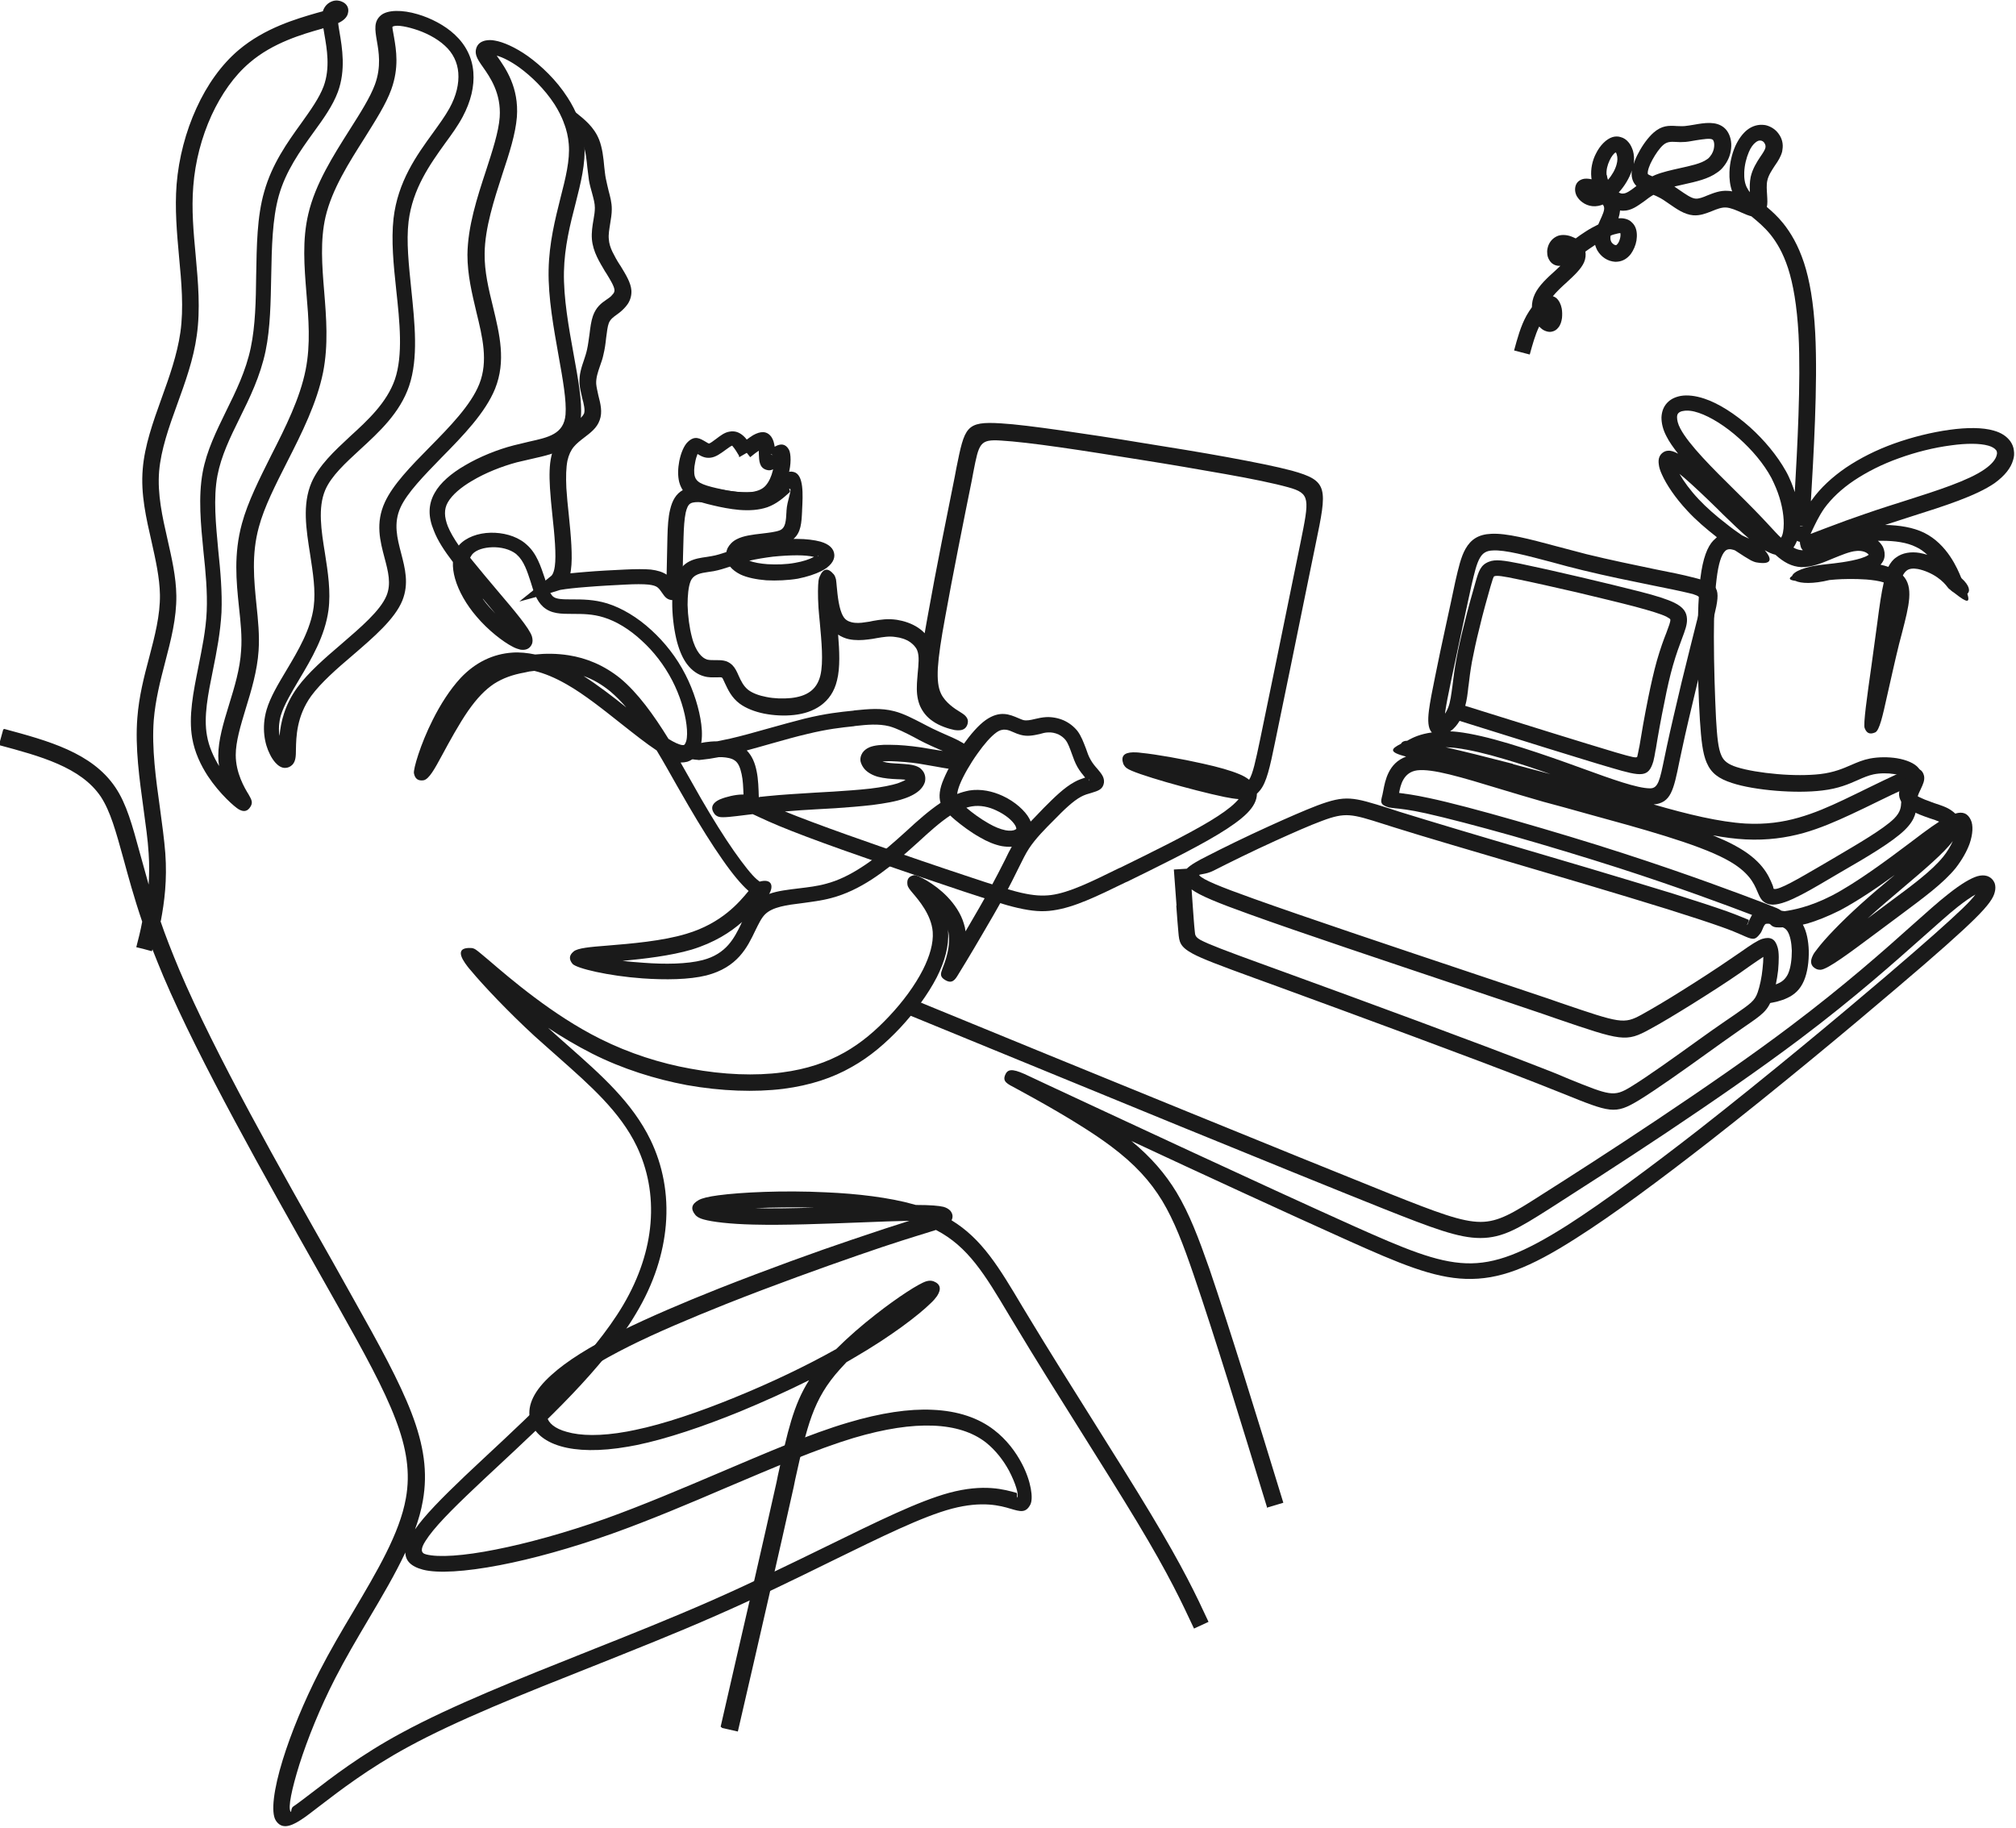 <?xml version="1.0" encoding="UTF-8"?>
<!DOCTYPE svg PUBLIC '-//W3C//DTD SVG 1.0//EN'
          'http://www.w3.org/TR/2001/REC-SVG-20010904/DTD/svg10.dtd'>
<svg clip-rule="evenodd" fill-rule="evenodd" height="68.0" image-rendering="optimizeQuality" preserveAspectRatio="xMidYMid meet" shape-rendering="geometricPrecision" text-rendering="geometricPrecision" version="1.0" viewBox="-0.0 0.0 75.0 68.0" width="75.0" xmlns="http://www.w3.org/2000/svg" xmlns:xlink="http://www.w3.org/1999/xlink" zoomAndPan="magnify"
><g fill="#1a1a1a" fill-rule="nonzero" id="change1_1"
  ><path d="M0.16 27.12c1.63,0.44 3.26,0.88 4.13,2.17 0.42,0.62 0.63,1.41 0.92,2.47 0.1,0.35 0.2,0.73 0.32,1.15 0.02,-0.36 0.03,-0.74 -0,-1.16 -0.03,-0.51 -0.11,-1.06 -0.19,-1.65 -0.15,-1.1 -0.32,-2.29 -0.23,-3.4 0.06,-0.79 0.25,-1.53 0.44,-2.24 0.21,-0.8 0.41,-1.57 0.4,-2.33 -0.01,-0.63 -0.16,-1.3 -0.31,-1.97 -0.2,-0.88 -0.41,-1.77 -0.33,-2.71 0.07,-0.87 0.38,-1.74 0.7,-2.63 0.29,-0.8 0.58,-1.62 0.7,-2.45 0.13,-0.91 0.04,-1.87 -0.05,-2.83 -0.08,-0.88 -0.16,-1.78 -0.09,-2.68 0.08,-0.98 0.34,-1.97 0.74,-2.84 0.39,-0.86 0.93,-1.62 1.57,-2.16 0.97,-0.82 2.15,-1.16 2.91,-1.38l0.22 -0.06c0.07,-0.22 0.22,-0.33 0.37,-0.38 0.13,-0.04 0.26,-0.02 0.36,0.03 0.17,0.08 0.26,0.24 0.2,0.44 -0.03,0.12 -0.14,0.25 -0.36,0.35 0.01,0.09 0.03,0.21 0.05,0.33 0.1,0.59 0.24,1.41 -0.06,2.23 -0.19,0.51 -0.53,0.99 -0.91,1.51 -0.49,0.68 -1.03,1.43 -1.29,2.36 -0.24,0.86 -0.26,1.92 -0.28,2.97 -0.02,0.97 -0.03,1.93 -0.21,2.8 -0.2,0.95 -0.59,1.74 -0.97,2.51 -0.35,0.71 -0.68,1.39 -0.82,2.12 -0.16,0.85 -0.06,1.81 0.03,2.79 0.08,0.76 0.15,1.54 0.12,2.3 -0.04,0.75 -0.18,1.47 -0.32,2.16 -0.18,0.89 -0.35,1.72 -0.22,2.43 0.07,0.41 0.25,0.8 0.45,1.13 -0.02,-0.12 -0.03,-0.25 -0.03,-0.38 0,-0.58 0.19,-1.22 0.4,-1.9 0.2,-0.65 0.41,-1.33 0.45,-2.02 0.04,-0.52 -0.02,-1.06 -0.08,-1.62 -0.1,-0.96 -0.2,-1.96 0.11,-3.1 0.22,-0.81 0.65,-1.66 1.09,-2.54 0.53,-1.04 1.07,-2.12 1.28,-3.18 0.19,-0.95 0.11,-1.91 0.03,-2.85 -0.08,-1 -0.16,-1.98 0.07,-2.95 0.26,-1.12 0.93,-2.17 1.53,-3.12 0.4,-0.63 0.77,-1.21 0.95,-1.7 0.24,-0.66 0.14,-1.22 0.07,-1.62 -0.07,-0.42 -0.12,-0.72 0.15,-0.95 0.25,-0.21 0.8,-0.21 1.37,-0.04 0.48,0.14 1.01,0.41 1.38,0.76 0.41,0.38 0.65,0.86 0.69,1.4 0.04,0.52 -0.09,1.08 -0.4,1.66 -0.17,0.32 -0.4,0.64 -0.65,0.98 -0.56,0.78 -1.21,1.69 -1.36,2.91 -0.09,0.74 0.01,1.63 0.1,2.52 0.13,1.27 0.27,2.56 -0.08,3.6 -0.34,1 -1.11,1.71 -1.83,2.37 -0.54,0.5 -1.06,0.97 -1.29,1.5 -0.28,0.66 -0.15,1.5 -0.01,2.36 0.11,0.7 0.22,1.42 0.13,2.11 -0.13,0.96 -0.63,1.81 -1.09,2.58 -0.29,0.49 -0.56,0.94 -0.68,1.33 -0.08,0.28 -0.09,0.55 -0.05,0.77 0.04,-0.5 0.19,-1.15 0.66,-1.8 0.4,-0.55 1.02,-1.09 1.63,-1.61 0.73,-0.63 1.46,-1.25 1.69,-1.81 0.18,-0.44 0.06,-0.9 -0.07,-1.39 -0.17,-0.64 -0.35,-1.31 0.01,-2.09 0.3,-0.65 0.96,-1.33 1.65,-2.03 0.76,-0.77 1.55,-1.58 1.86,-2.36 0.34,-0.85 0.12,-1.75 -0.11,-2.69 -0.16,-0.68 -0.33,-1.37 -0.33,-2.12 0.01,-1.05 0.36,-2.13 0.69,-3.13 0.24,-0.74 0.47,-1.44 0.51,-1.99 0.06,-0.89 -0.36,-1.49 -0.62,-1.86 -0.12,-0.17 -0.21,-0.3 -0.25,-0.43 -0.03,-0.1 -0.03,-0.19 -0,-0.28 0.05,-0.15 0.16,-0.24 0.33,-0.28 0.1,-0.02 0.22,-0.03 0.36,-0 0.3,0.05 0.75,0.24 1.23,0.58 0.5,0.36 1.06,0.89 1.47,1.53 0.34,0.52 0.58,1.12 0.63,1.76 0.05,0.7 -0.13,1.41 -0.33,2.2 -0.2,0.77 -0.41,1.61 -0.43,2.53 -0.02,0.97 0.18,2.08 0.36,3.07 0.17,0.93 0.32,1.76 0.27,2.34 -0.1,1.17 -0.85,1.33 -1.82,1.55 -0.17,0.04 -0.35,0.08 -0.56,0.13 -0.56,0.15 -1.17,0.39 -1.67,0.69 -0.41,0.24 -0.74,0.52 -0.9,0.8 -0.15,0.26 -0.13,0.55 0,0.89 0.09,0.22 0.23,0.46 0.41,0.72l0.01 -0.02c0.26,-0.29 0.71,-0.45 1.17,-0.46 0.45,-0.01 0.93,0.11 1.27,0.38l0.07 0.06c0.38,0.33 0.53,0.82 0.68,1.26 0.09,0.29 0.18,0.56 0.3,0.67 0.12,0.11 0.39,0.11 0.71,0.11 0.38,-0 0.82,-0 1.31,0.15 0.54,0.17 1.12,0.51 1.65,1 0.48,0.44 0.93,1 1.26,1.65 0.31,0.6 0.52,1.29 0.59,1.85 0.04,0.31 0.03,0.6 -0.03,0.82 -0.08,0.29 -0.24,0.49 -0.49,0.57 -0.08,0.02 -0.16,0.03 -0.25,0.03l0.76 1.34c0.44,0.76 0.86,1.43 1.23,1.96 0.36,0.51 0.65,0.88 0.85,1.05l0.1 0.08 0 -0c0.44,-0.12 0.53,0.15 0.36,0.45l-0.01 0.01c0.33,-0.12 0.72,-0.16 1.12,-0.21 0.33,-0.04 0.68,-0.08 1,-0.17 0.46,-0.12 0.9,-0.34 1.33,-0.62 0.44,-0.28 0.86,-0.63 1.28,-1l0.38 -0.34c0.42,-0.39 0.84,-0.76 1.27,-1.05 -0.07,-0.24 -0.04,-0.52 0.12,-0.89 0.15,-0.36 0.42,-0.84 0.72,-1.27 0.27,-0.38 0.57,-0.73 0.84,-0.92 0.53,-0.37 0.89,-0.21 1.22,-0.07 0.07,0.03 0.14,0.06 0.18,0.07 0.12,0.03 0.27,-0 0.43,-0.04 0.13,-0.03 0.26,-0.06 0.42,-0.07 0.21,-0.01 0.44,0.03 0.65,0.12 0.2,0.09 0.37,0.22 0.51,0.39 0.15,0.2 0.23,0.43 0.32,0.66 0.05,0.15 0.1,0.29 0.17,0.41 0.07,0.13 0.17,0.25 0.26,0.35 0.15,0.18 0.26,0.31 0.24,0.51 -0.04,0.25 -0.21,0.3 -0.47,0.38 -0.11,0.03 -0.25,0.07 -0.38,0.14 -0.3,0.16 -0.65,0.5 -0.99,0.85l-0 0c-0.35,0.35 -0.7,0.7 -0.95,1.08 -0.13,0.2 -0.23,0.41 -0.37,0.69 -0.15,0.3 -0.33,0.68 -0.61,1.18 -0.2,0.37 -0.48,0.85 -0.75,1.31 -0.43,0.74 -0.84,1.41 -0.94,1.57 -0.13,0.21 -0.25,0.26 -0.45,0.14 -0.2,-0.12 -0.17,-0.23 -0.1,-0.42 0.07,-0.18 0.36,-0.87 0.2,-1.46l0.01 0.07c0.04,0.53 -0.12,1.12 -0.42,1.71 -0.33,0.64 -0.82,1.3 -1.37,1.89 -0.52,0.55 -1.1,1.06 -1.8,1.45 -0.7,0.4 -1.53,0.68 -2.54,0.81 -1.05,0.13 -2.3,0.09 -3.59,-0.14 -1.17,-0.22 -2.39,-0.6 -3.52,-1.17 -0.57,-0.29 -1.13,-0.62 -1.64,-0.96 0.25,0.23 0.5,0.45 0.76,0.68 1.21,1.07 2.37,2.09 3.05,3.49 0.45,0.93 0.67,2.01 0.57,3.17 -0.09,1.04 -0.43,2.16 -1.11,3.29 -1.19,2.02 -3.42,4.08 -5.18,5.72 -0.29,0.27 -0.58,0.54 -0.81,0.76 -0.89,0.84 -1.54,1.5 -1.84,1.98 -0.18,0.28 -0.19,0.45 0.02,0.5 0.46,0.12 1.39,0.06 2.59,-0.18 1.17,-0.23 2.59,-0.62 4.09,-1.15 1.39,-0.5 2.85,-1.12 4.26,-1.72 1.72,-0.73 3.36,-1.44 4.75,-1.85 1.24,-0.37 2.28,-0.52 3.14,-0.48 0.97,0.04 1.73,0.31 2.3,0.75 0.47,0.36 0.81,0.82 1.04,1.26 0.34,0.65 0.43,1.29 0.31,1.52 -0.17,0.32 -0.37,0.26 -0.74,0.15 -0.37,-0.11 -1.04,-0.3 -2.18,0 -1.09,0.29 -2.61,1.04 -4.45,1.94 -1.3,0.64 -2.77,1.36 -4.35,2.05 -1.45,0.64 -3.02,1.26 -4.57,1.88 -2.55,1.01 -5.04,2 -6.87,3 -1.47,0.8 -2.53,1.62 -3.25,2.17 -0.3,0.23 -0.54,0.42 -0.73,0.54 -0.43,0.28 -0.73,0.33 -0.93,0.02 -0.19,-0.3 -0.08,-1.16 0.26,-2.26 0.3,-0.97 0.78,-2.15 1.37,-3.3 0.39,-0.76 0.82,-1.49 1.25,-2.21 0.88,-1.49 1.73,-2.91 1.96,-4.22 0.17,-0.94 0.03,-1.86 -0.39,-2.95 -0.43,-1.13 -1.16,-2.46 -2.14,-4.2l-0.75 -1.33c-1.92,-3.4 -4.4,-7.78 -5.74,-10.93 -0.15,-0.35 -0.28,-0.69 -0.41,-1.01l-0.02 0.07 -0.33 -0.09 -0.25 -0.06c0.08,-0.31 0.16,-0.62 0.22,-0.95 -0.31,-0.91 -0.52,-1.69 -0.7,-2.35 -0.28,-1.01 -0.48,-1.75 -0.84,-2.3 -0.74,-1.1 -2.26,-1.51 -3.79,-1.92l0.16 -0.58zm5.8 7.12c0.19,0.56 0.43,1.17 0.71,1.84 1.32,3.12 3.79,7.48 5.71,10.87l0.75 1.34c0.99,1.76 1.73,3.11 2.18,4.28 0.46,1.2 0.61,2.21 0.42,3.27 -0.06,0.35 -0.16,0.7 -0.29,1.06 0.35,-0.51 1,-1.17 1.86,-1.99 0.27,-0.26 0.54,-0.5 0.81,-0.76 1.73,-1.61 3.92,-3.65 5.07,-5.59 0.62,-1.05 0.94,-2.08 1.02,-3.04 0.09,-1.06 -0.11,-2.03 -0.51,-2.87 -0.62,-1.29 -1.74,-2.27 -2.9,-3.3 -0.29,-0.26 -0.59,-0.52 -0.9,-0.8 -0.99,-0.91 -1.94,-1.92 -2.37,-2.44 -0.1,-0.11 -0.17,-0.21 -0.22,-0.28 -0.26,-0.38 -0.2,-0.58 0.22,-0.56l0 0c0.06,0 0.12,0.02 0.18,0.06 0.09,0.06 0.25,0.2 0.49,0.4 0.77,0.66 2.37,2.04 4.14,2.92 1.08,0.54 2.24,0.91 3.36,1.11 1.23,0.23 2.42,0.27 3.4,0.14 0.93,-0.12 1.68,-0.38 2.32,-0.74 0.64,-0.36 1.17,-0.82 1.66,-1.34 0.52,-0.55 0.97,-1.16 1.27,-1.75 0.25,-0.5 0.39,-0.98 0.36,-1.4 -0.05,-0.64 -0.53,-1.19 -0.75,-1.45 -0.1,-0.12 -0.17,-0.2 -0.19,-0.3 -0.03,-0.2 0.04,-0.32 0.25,-0.36l0 0c0.1,-0.02 0.75,0.3 1.23,0.8 0.27,0.28 0.51,0.63 0.62,1.01 0.03,0.09 0.05,0.18 0.06,0.28l0.13 -0.22c0.25,-0.43 0.52,-0.89 0.74,-1.29 0.28,-0.52 0.46,-0.87 0.6,-1.15 0.09,-0.19 0.17,-0.35 0.25,-0.49 -0.12,0.01 -0.24,0 -0.37,-0.02 -0.26,-0.05 -0.55,-0.17 -0.82,-0.33 -0.34,-0.19 -0.67,-0.44 -0.91,-0.64 -0.07,-0.06 -0.13,-0.11 -0.19,-0.17 -0.39,0.26 -0.79,0.62 -1.19,0.99l-0.38 0.34c-0.44,0.39 -0.89,0.75 -1.35,1.05 -0.48,0.31 -0.97,0.55 -1.5,0.69 -0.37,0.1 -0.73,0.14 -1.08,0.19 -0.58,0.07 -1.11,0.14 -1.39,0.42 -0.14,0.14 -0.24,0.36 -0.36,0.6 -0.3,0.63 -0.66,1.37 -1.82,1.67 -0.64,0.16 -1.53,0.17 -2.38,0.11 -1.26,-0.09 -2.45,-0.37 -2.6,-0.54 -0.14,-0.17 -0.13,-0.32 0.04,-0.46 0.15,-0.13 0.62,-0.17 1.26,-0.22 0.86,-0.07 2.06,-0.17 2.94,-0.44 1.31,-0.39 1.96,-1.17 2.3,-1.58l0.01 -0.01 -0.02 -0.02c-0.24,-0.21 -0.58,-0.61 -0.96,-1.16 -0.38,-0.54 -0.81,-1.23 -1.26,-2l-0.42 -0.73c-0.25,-0.44 -0.5,-0.89 -0.76,-1.32 -0.38,-0.25 -0.82,-0.6 -1.29,-0.97 -0.67,-0.53 -1.39,-1.11 -2.06,-1.49 -0.42,-0.24 -0.82,-0.41 -1.2,-0.5 -0.13,0.01 -0.25,0.03 -0.36,0.06 -0.45,0.08 -0.81,0.21 -1.14,0.42 -0.33,0.22 -0.63,0.53 -0.96,1 -0.34,0.49 -0.7,1.15 -0.97,1.65 -0.28,0.52 -0.49,0.9 -0.69,0.94 -0.2,0.03 -0.32,-0.05 -0.36,-0.26 -0.03,-0.15 0.24,-1.08 0.7,-1.99 0.28,-0.56 0.64,-1.13 1.04,-1.56 0.55,-0.58 1.2,-0.89 1.92,-0.94 0.27,-0.02 0.56,0.01 0.85,0.07 0.39,-0.04 0.81,-0.04 1.25,0.03 0.64,0.1 1.3,0.36 1.92,0.86 0.65,0.54 1.24,1.36 1.79,2.25 0.21,0.13 0.38,0.21 0.51,0.23 0.03,0 0.05,0 0.06,-0 0.03,-0.01 0.06,-0.06 0.09,-0.15 0.04,-0.15 0.04,-0.36 0.01,-0.6 -0.06,-0.5 -0.25,-1.11 -0.53,-1.65 -0.3,-0.58 -0.7,-1.09 -1.13,-1.48 -0.46,-0.43 -0.96,-0.73 -1.42,-0.87 -0.41,-0.13 -0.8,-0.13 -1.14,-0.13 -0.46,0 -0.82,0 -1.12,-0.27 -0.24,-0.22 -0.35,-0.56 -0.46,-0.93 -0.12,-0.37 -0.25,-0.77 -0.5,-0.99l-0.04 -0.04c-0.23,-0.18 -0.57,-0.26 -0.89,-0.25 -0.3,0.01 -0.58,0.09 -0.73,0.25l-0.03 0.04c-0.02,0.03 -0.04,0.06 -0.06,0.1l0.08 0.1c0.29,0.36 0.62,0.75 0.94,1.13 0.62,0.73 1.19,1.4 1.28,1.7 0.03,0.11 0.03,0.2 -0,0.28 -0.08,0.18 -0.23,0.24 -0.43,0.21 -0.08,-0.02 -0.18,-0.05 -0.29,-0.11 -0.35,-0.18 -0.91,-0.61 -1.34,-1.12 -0.38,-0.44 -0.67,-0.95 -0.8,-1.41 -0.06,-0.21 -0.09,-0.42 -0.08,-0.62 -0.32,-0.42 -0.57,-0.8 -0.71,-1.17 -0.21,-0.5 -0.22,-0.96 0.03,-1.4 0.21,-0.38 0.62,-0.73 1.12,-1.02 0.54,-0.32 1.2,-0.59 1.82,-0.75 0.19,-0.05 0.39,-0.09 0.58,-0.14 0.72,-0.16 1.29,-0.28 1.35,-1.01 0.04,-0.51 -0.1,-1.3 -0.26,-2.19 -0.18,-1.02 -0.39,-2.15 -0.37,-3.19 0.02,-1 0.24,-1.87 0.44,-2.67 0.19,-0.74 0.36,-1.41 0.31,-2.01 -0.04,-0.53 -0.25,-1.04 -0.53,-1.48 -0.37,-0.57 -0.87,-1.05 -1.31,-1.37 -0.32,-0.23 -0.62,-0.38 -0.84,-0.44l0.02 0.03c0.31,0.44 0.81,1.15 0.73,2.25 -0.05,0.63 -0.28,1.35 -0.54,2.13 -0.31,0.96 -0.65,2 -0.66,2.95 -0.01,0.67 0.15,1.33 0.31,1.98 0.25,1.04 0.49,2.02 0.08,3.05 -0.36,0.89 -1.19,1.75 -1.99,2.56 -0.65,0.67 -1.28,1.31 -1.53,1.86 -0.27,0.59 -0.12,1.15 0.02,1.69 0.15,0.58 0.3,1.14 0.05,1.77 -0.28,0.69 -1.06,1.36 -1.85,2.04 -0.59,0.5 -1.18,1.02 -1.54,1.51 -0.55,0.76 -0.56,1.54 -0.57,1.98 -0,0.27 -0.01,0.45 -0.13,0.58 -0.08,0.08 -0.17,0.12 -0.28,0.12 -0.12,-0 -0.24,-0.07 -0.35,-0.19 -0.07,-0.08 -0.15,-0.19 -0.21,-0.32 -0.19,-0.37 -0.32,-0.98 -0.12,-1.66 0.14,-0.47 0.43,-0.95 0.74,-1.47 0.43,-0.72 0.9,-1.51 1.01,-2.35 0.08,-0.61 -0.03,-1.28 -0.13,-1.94 -0.15,-0.95 -0.3,-1.87 0.05,-2.69 0.28,-0.64 0.84,-1.16 1.43,-1.71 0.67,-0.61 1.37,-1.26 1.67,-2.12 0.31,-0.91 0.18,-2.14 0.05,-3.34 -0.1,-0.93 -0.19,-1.84 -0.1,-2.65 0.16,-1.38 0.86,-2.35 1.47,-3.19 0.23,-0.32 0.45,-0.62 0.61,-0.91 0.26,-0.47 0.36,-0.92 0.33,-1.32 -0.03,-0.39 -0.2,-0.74 -0.5,-1.01 -0.3,-0.28 -0.74,-0.5 -1.14,-0.62 -0.39,-0.12 -0.72,-0.16 -0.81,-0.08 -0.01,0.01 0.02,0.17 0.06,0.39 0.08,0.47 0.19,1.12 -0.1,1.93 -0.2,0.56 -0.59,1.16 -1,1.82 -0.57,0.9 -1.21,1.9 -1.45,2.93 -0.2,0.87 -0.13,1.81 -0.05,2.77 0.08,0.98 0.16,1.99 -0.04,3.01 -0.23,1.14 -0.79,2.26 -1.34,3.34 -0.43,0.85 -0.85,1.67 -1.05,2.42 -0.28,1.02 -0.18,1.98 -0.09,2.88 0.06,0.58 0.12,1.15 0.08,1.72 -0.05,0.75 -0.27,1.48 -0.48,2.16 -0.19,0.63 -0.37,1.22 -0.37,1.72 0,0.67 0.33,1.23 0.48,1.47 0.1,0.18 0.17,0.29 0.07,0.45l-0 0c-0.11,0.18 -0.25,0.21 -0.44,0.1 -0.14,-0.08 -0.7,-0.56 -1.15,-1.24 -0.26,-0.4 -0.49,-0.88 -0.58,-1.41 -0.14,-0.81 0.04,-1.7 0.23,-2.65 0.13,-0.66 0.28,-1.36 0.31,-2.07 0.03,-0.72 -0.04,-1.47 -0.12,-2.21 -0.1,-1.02 -0.2,-2.03 -0.03,-2.96 0.15,-0.81 0.51,-1.53 0.87,-2.27 0.36,-0.73 0.74,-1.5 0.92,-2.37 0.17,-0.81 0.19,-1.75 0.2,-2.68 0.02,-1.1 0.03,-2.19 0.3,-3.12 0.29,-1.03 0.86,-1.83 1.38,-2.55 0.35,-0.49 0.67,-0.94 0.83,-1.37 0.25,-0.68 0.12,-1.4 0.03,-1.92l-0.04 -0.24 -0.06 0.02c-0.71,0.2 -1.82,0.52 -2.68,1.26 -0.58,0.49 -1.06,1.18 -1.42,1.96 -0.37,0.81 -0.61,1.72 -0.68,2.64 -0.07,0.86 0.01,1.72 0.09,2.58 0.09,1 0.18,1.99 0.04,2.97 -0.12,0.89 -0.43,1.74 -0.73,2.57 -0.31,0.85 -0.6,1.68 -0.67,2.48 -0.07,0.85 0.12,1.7 0.31,2.53 0.16,0.71 0.32,1.4 0.33,2.1 0.01,0.84 -0.2,1.65 -0.42,2.49 -0.18,0.69 -0.36,1.4 -0.42,2.14 -0.08,1.05 0.08,2.2 0.23,3.27 0.08,0.6 0.16,1.17 0.2,1.69 0.07,0.99 -0.03,1.79 -0.17,2.53zm9.12 23.52c-0.38,0.81 -0.87,1.64 -1.38,2.5 -0.42,0.71 -0.85,1.44 -1.23,2.18 -0.57,1.11 -1.03,2.26 -1.33,3.2 -0.29,0.93 -0.43,1.61 -0.33,1.76 0.04,0.06 -0,-0.12 0.1,-0.19 0.18,-0.12 0.41,-0.3 0.7,-0.52 0.73,-0.56 1.81,-1.4 3.33,-2.22 1.86,-1.01 4.37,-2.01 6.93,-3.03 1.54,-0.61 3.09,-1.23 4.55,-1.87 1.59,-0.7 3.04,-1.41 4.33,-2.04 1.88,-0.92 3.42,-1.68 4.56,-1.99 1.3,-0.35 2.07,-0.12 2.5,0 0.07,0.02 -0.02,0.27 0.04,0.15 0.05,-0.09 -0.06,-0.49 -0.31,-0.97 -0.2,-0.37 -0.49,-0.76 -0.87,-1.06 -0.48,-0.37 -1.13,-0.59 -1.97,-0.62 -0.8,-0.03 -1.77,0.11 -2.95,0.46 -1.36,0.41 -2.99,1.11 -4.69,1.83 -1.42,0.61 -2.89,1.23 -4.29,1.73 -1.52,0.54 -2.97,0.94 -4.17,1.17 -1.3,0.25 -2.32,0.31 -2.86,0.17 -0.46,-0.12 -0.66,-0.34 -0.66,-0.65zm23.27 -27.2c0.16,-0.17 0.33,-0.34 0.49,-0.51l0 -0c0.38,-0.38 0.75,-0.75 1.14,-0.96 0.14,-0.08 0.28,-0.12 0.39,-0.16 -0.09,-0.11 -0.2,-0.24 -0.29,-0.4 -0.09,-0.16 -0.15,-0.33 -0.21,-0.5 -0.07,-0.19 -0.13,-0.37 -0.23,-0.5 -0.07,-0.09 -0.17,-0.16 -0.27,-0.21 -0.12,-0.05 -0.25,-0.08 -0.38,-0.07 -0.1,0 -0.21,0.03 -0.31,0.06 -0.23,0.05 -0.45,0.1 -0.71,0.03 -0.1,-0.03 -0.19,-0.06 -0.27,-0.1 -0.18,-0.08 -0.38,-0.17 -0.63,0.01 -0.21,0.15 -0.46,0.44 -0.7,0.78 -0.28,0.39 -0.53,0.83 -0.66,1.15 -0.06,0.15 -0.09,0.27 -0.1,0.36 0.15,-0.06 0.3,-0.1 0.45,-0.13 0.44,-0.07 0.87,0.03 1.24,0.2 0.46,0.21 0.84,0.56 0.99,0.84 0.02,0.04 0.04,0.07 0.05,0.11zm2.16 -1.57l0.01 0.04 0 -0.01c0,-0.03 -0,-0.03 -0.01,-0.03zm-0 0c0,0.05 0,0.09 0.01,0.04l-0.01 -0.04zm-4.56 1.06c0.22,0.19 0.52,0.41 0.82,0.58 0.22,0.13 0.44,0.22 0.64,0.26 0.16,0.03 0.29,0.02 0.37,-0.03 0.02,-0.01 0.03,-0.02 0.03,-0.02l0 -0.01c0,-0.02 -0.01,-0.05 -0.03,-0.1 -0.1,-0.19 -0.37,-0.42 -0.72,-0.58 -0.27,-0.13 -0.59,-0.2 -0.9,-0.15 -0.07,0.01 -0.14,0.03 -0.21,0.05zm-8.38 4.32l0.04 -0.07c-0.43,0.38 -1.03,0.77 -1.88,1.03 -0.78,0.23 -1.75,0.34 -2.57,0.42 0.25,0.03 0.52,0.05 0.79,0.07 0.79,0.06 1.61,0.05 2.19,-0.1 0.89,-0.23 1.18,-0.83 1.43,-1.34zm-4.27 -8.05c-0.2,-0.23 -0.4,-0.43 -0.6,-0.6 -0.32,-0.26 -0.65,-0.45 -0.99,-0.57 0.53,0.34 1.08,0.76 1.59,1.17zm-5.34 -4.04c0.07,0.1 0.15,0.2 0.23,0.29 0.08,0.09 0.16,0.17 0.24,0.26l-0.46 -0.55z"
    /><path d="M26.81 64.24c0.39,-1.72 0.79,-3.43 1.15,-5 0.37,-1.61 0.69,-3.03 0.93,-4.1l0.05 -0.25c0.36,-1.62 0.57,-2.61 1.16,-3.54 -0.82,0.41 -1.71,0.81 -2.58,1.17 -1.35,0.55 -2.71,1.01 -3.82,1.24l-0.32 0.06c-1.08,0.19 -1.92,0.16 -2.51,-0.01 -0.67,-0.19 -1.06,-0.57 -1.15,-1.02l-0.01 -0.03c-0.09,-0.49 0.16,-1.03 0.81,-1.61 0.55,-0.5 1.4,-1.04 2.59,-1.63 1.03,-0.51 2.32,-1.06 3.63,-1.58 1.8,-0.71 3.65,-1.38 4.96,-1.82 0.97,-0.33 1.65,-0.55 2.13,-0.7 -0.47,0.01 -1.11,0.03 -1.81,0.06 -1.31,0.05 -2.84,0.11 -4,0.08 -0.86,-0.02 -1.52,-0.1 -1.84,-0.19 -0.15,-0.04 -0.26,-0.1 -0.32,-0.18 -0.17,-0.21 -0.14,-0.39 0.13,-0.54 0.12,-0.07 0.36,-0.13 0.74,-0.18 0.82,-0.11 2.4,-0.19 4,-0.11 1.16,0.05 2.35,0.19 3.27,0.45l0.07 0.02c0.55,-0 0.87,0.03 1.03,0.07 0.11,0.03 0.19,0.08 0.25,0.14 0.1,0.12 0.11,0.24 0.05,0.36 1.13,0.69 1.76,1.74 2.64,3.22l0.26 0.43c0.67,1.11 1.51,2.45 2.34,3.77 0.79,1.26 1.57,2.5 2.17,3.5 1.22,2.03 1.69,3.03 2.15,4.02l-0.54 0.25c-0.46,-0.98 -0.91,-1.96 -2.12,-3.97 -0.59,-0.98 -1.37,-2.22 -2.16,-3.48 -0.83,-1.32 -1.67,-2.66 -2.34,-3.78l-0.26 -0.43c-0.9,-1.51 -1.52,-2.55 -2.72,-3.17l-0.35 0.11c-0.45,0.14 -1.19,0.36 -2.54,0.83 -1.3,0.45 -3.14,1.11 -4.93,1.82 -1.3,0.52 -2.58,1.06 -3.58,1.56 -1.14,0.57 -1.95,1.08 -2.45,1.54 -0.48,0.43 -0.67,0.79 -0.62,1.07l0 0.02c0.05,0.23 0.29,0.44 0.73,0.56 0.51,0.15 1.26,0.17 2.25,-0.01l0.3 -0.06c1.07,-0.22 2.39,-0.67 3.71,-1.21 1.33,-0.54 2.67,-1.18 3.77,-1.8 0.44,-0.44 0.96,-0.89 1.46,-1.28 0.83,-0.65 1.62,-1.16 1.89,-1.24 0.1,-0.03 0.19,-0.03 0.27,-0 0.26,0.1 0.3,0.29 0.13,0.55 -0.05,0.07 -0.13,0.17 -0.24,0.27 -0.44,0.43 -1.44,1.21 -2.89,2.05l-0.24 0.14c-0.08,0.09 -0.16,0.17 -0.24,0.26 -1.01,1.12 -1.22,2.1 -1.67,4.12l-0.05 0.25c-0.26,1.17 -0.58,2.58 -0.93,4.11 -0.36,1.57 -0.75,3.28 -1.15,5l-0.58 -0.13zm1.28 -19.29c0.65,0.02 1.43,0 2.21,-0.02 -0.79,-0.02 -1.56,-0.01 -2.21,0.02z"
    /><path d="M47.14 56.1l-0 -0.01c-0.98,-3.2 -1.96,-6.41 -2.74,-8.68 -0.38,-1.11 -0.71,-1.98 -1.16,-2.73 -0.45,-0.74 -1.03,-1.38 -1.93,-2.05 -1.17,-0.87 -2.88,-1.79 -3.52,-2.14 -0.32,-0.17 -0.52,-0.25 -0.38,-0.53 0.11,-0.23 0.36,-0.17 0.88,0.08l0.66 0.31c2.34,1.09 7.97,3.72 11.4,5.26 1.88,0.84 3.08,1.35 4.19,1.39 1.09,0.04 2.15,-0.39 3.76,-1.41 1.36,-0.87 3.11,-2.17 4.91,-3.57 2.54,-1.99 5.18,-4.19 6.95,-5.7 1.5,-1.28 2.36,-2.05 2.86,-2.53 0.24,-0.23 0.38,-0.39 0.47,-0.51 -0.16,0.09 -0.38,0.24 -0.66,0.46 -0.34,0.27 -0.76,0.65 -1.28,1.11 -1.07,0.95 -2.55,2.27 -4.58,3.8 -1.5,1.13 -3.3,2.37 -4.99,3.5 -1.71,1.14 -3.29,2.15 -4.35,2.83 -1.12,0.71 -1.72,1.08 -2.56,1.08 -0.81,-0 -1.76,-0.36 -3.6,-1.09 -1.78,-0.71 -4.46,-1.8 -7.57,-3.07 -2.69,-1.1 -6.42,-2.63 -10.17,-4.17l0.23 -0.55c3.31,1.36 6.66,2.73 10.17,4.16 3.09,1.26 5.75,2.34 7.57,3.07 1.76,0.7 2.68,1.05 3.38,1.05 0.67,0 1.21,-0.33 2.24,-0.99 1.09,-0.69 2.68,-1.71 4.34,-2.82 1.69,-1.13 3.48,-2.36 4.96,-3.48 1.99,-1.5 3.47,-2.81 4.54,-3.77 0.53,-0.47 0.95,-0.85 1.31,-1.13 0.5,-0.4 0.86,-0.6 1.09,-0.67 0.14,-0.04 0.26,-0.04 0.36,-0.01 0.15,0.05 0.24,0.15 0.29,0.28 0.03,0.1 0.03,0.21 0,0.32 -0.05,0.21 -0.21,0.47 -0.76,1.01 -0.51,0.5 -1.38,1.28 -2.89,2.56 -1.76,1.5 -4.41,3.71 -6.97,5.71 -1.81,1.41 -3.57,2.72 -4.96,3.6 -1.72,1.1 -2.86,1.55 -4.1,1.51 -1.22,-0.04 -2.47,-0.57 -4.41,-1.44 -2.25,-1.01 -5.44,-2.48 -8.03,-3.69 0.74,0.61 1.26,1.22 1.68,1.91 0.48,0.8 0.82,1.7 1.22,2.84 0.76,2.23 1.76,5.47 2.75,8.7l0 0.01 -0.57 0.17zm-9.2 -15.87c-0.06,0.13 -0.04,0.08 0,-0l-0 0zm0.01 -0.01l0.01 -0.02 -0.01 0.02z"
    /><path d="M21.39 4.16c0.35,0.28 0.71,0.56 0.9,1.04 0.12,0.31 0.16,0.67 0.19,1.01 0.02,0.15 0.03,0.3 0.06,0.44 0.03,0.16 0.07,0.3 0.1,0.44 0.06,0.23 0.12,0.44 0.12,0.69 0,0.18 -0.03,0.36 -0.06,0.54 -0.03,0.2 -0.07,0.4 -0.05,0.58 0.01,0.16 0.06,0.31 0.13,0.46 0.08,0.16 0.17,0.33 0.27,0.48l0.04 0.06c0.2,0.33 0.38,0.62 0.4,0.91 0.01,0.18 -0.04,0.35 -0.13,0.49 -0.08,0.12 -0.19,0.23 -0.3,0.32l-0.12 0.09c-0.11,0.08 -0.23,0.16 -0.29,0.31 -0.05,0.13 -0.07,0.33 -0.1,0.55 -0.02,0.2 -0.05,0.42 -0.1,0.62 -0.03,0.15 -0.08,0.29 -0.13,0.43 -0.08,0.23 -0.15,0.44 -0.14,0.66 0.01,0.13 0.05,0.28 0.08,0.43 0.08,0.31 0.16,0.62 0.05,0.92 -0.1,0.29 -0.34,0.47 -0.59,0.66 -0.13,0.1 -0.27,0.21 -0.37,0.33 -0.11,0.13 -0.19,0.3 -0.24,0.52 -0.05,0.26 -0.06,0.59 -0.04,1.02 0.02,0.3 0.05,0.64 0.09,0.99 0.08,0.77 0.15,1.57 0.08,2.05l-0.02 0.13c0.16,-0.02 0.35,-0.03 0.55,-0.05 0.47,-0.04 1.03,-0.07 1.48,-0.09 0.41,-0.02 0.72,-0.02 0.96,0 0.25,0.03 0.44,0.09 0.59,0.19l0.03 -1.4c0.01,-0.39 0.03,-0.74 0.1,-1.02 0.08,-0.34 0.22,-0.59 0.48,-0.73 0.36,-0.2 0.87,-0.11 1.4,-0.02 0.13,0.02 0.27,0.05 0.39,0.06 0.28,0.04 0.56,0.06 0.79,0.03 0.2,-0.03 0.38,-0.1 0.5,-0.24 0.12,-0.14 0.21,-0.34 0.26,-0.55l0.01 -0.05c-0.07,0.04 -0.16,0.05 -0.25,0.02 -0.26,-0.08 -0.27,-0.33 -0.28,-0.6l-0 -0.11c-0.1,0.06 -0.21,0.15 -0.32,0.24l-0.37 -0.47c0.17,-0.13 0.33,-0.26 0.48,-0.35 0.27,-0.15 0.51,-0.17 0.68,0.07 0.07,0.1 0.1,0.23 0.12,0.36l0.02 -0.01c0.2,-0.11 0.38,-0.11 0.51,0.12 0.08,0.15 0.09,0.55 -0.02,0.93 -0.08,0.28 -0.21,0.57 -0.39,0.78 -0.23,0.26 -0.53,0.39 -0.87,0.44 -0.3,0.04 -0.63,0.02 -0.97,-0.03 -0.15,-0.02 -0.28,-0.04 -0.4,-0.07 -0.43,-0.08 -0.83,-0.15 -1.01,-0.05 -0.09,0.05 -0.14,0.17 -0.18,0.34 -0.05,0.24 -0.07,0.55 -0.08,0.9l-0.02 0.73c-0.01,0.55 -0.02,1.07 -0.06,1.28 -0.05,0.29 -0.19,0.38 -0.4,0.34 -0.15,-0.03 -0.22,-0.12 -0.31,-0.25 -0.05,-0.07 -0.1,-0.15 -0.17,-0.21 -0.07,-0.06 -0.18,-0.09 -0.34,-0.11 -0.21,-0.02 -0.49,-0.02 -0.87,-0 -0.42,0.02 -0.97,0.05 -1.45,0.09 -0.4,0.03 -0.75,0.07 -0.92,0.1 -0.08,0.01 -0.11,0.03 -0.12,0.03 -0.46,0.15 -0.98,0.28 -1.45,0.41 0.39,-0.31 0.78,-0.63 1.17,-0.94 0.02,-0.01 0.11,-0.08 0.15,-0.37 0.06,-0.41 -0.01,-1.17 -0.09,-1.9 -0.04,-0.36 -0.07,-0.71 -0.09,-1.01 -0.03,-0.49 -0.02,-0.87 0.05,-1.18 0.07,-0.33 0.19,-0.58 0.37,-0.8 0.14,-0.16 0.3,-0.29 0.46,-0.41 0.18,-0.14 0.34,-0.27 0.39,-0.39 0.04,-0.13 -0.01,-0.35 -0.07,-0.57 -0.04,-0.18 -0.09,-0.36 -0.1,-0.54 -0.02,-0.33 0.07,-0.6 0.17,-0.89 0.04,-0.12 0.08,-0.24 0.11,-0.38 0.04,-0.17 0.06,-0.37 0.09,-0.56 0.03,-0.25 0.06,-0.49 0.13,-0.69 0.12,-0.33 0.31,-0.47 0.5,-0.6l0.1 -0.07c0.07,-0.05 0.12,-0.11 0.16,-0.16 0.03,-0.04 0.04,-0.08 0.04,-0.13 -0.01,-0.14 -0.15,-0.37 -0.31,-0.63l-0.04 -0.06c-0.1,-0.17 -0.21,-0.35 -0.3,-0.54 -0.1,-0.21 -0.17,-0.43 -0.19,-0.66 -0.02,-0.25 0.02,-0.5 0.06,-0.73 0.03,-0.16 0.05,-0.31 0.05,-0.44 0,-0.17 -0.05,-0.34 -0.1,-0.53 -0.04,-0.15 -0.09,-0.31 -0.12,-0.49 -0.02,-0.14 -0.04,-0.31 -0.06,-0.48 -0.03,-0.3 -0.06,-0.62 -0.16,-0.85 -0.13,-0.33 -0.42,-0.56 -0.71,-0.79l0.37 -0.47zm7.31 12.76l-0.02 -0.02c-0.02,0 -0.01,0.01 0.02,0.02zm0.01 0c0.07,0.02 0.03,0 -0.02,-0.02l-0.02 0 0.02 0.02 0.01 0z"
    /><path d="M27.49 16.95c-0.07,-0.12 -0.15,-0.25 -0.22,-0.33 -0.02,-0.03 -0.03,-0.04 -0.03,-0.04 -0.05,0.01 -0.15,0.09 -0.25,0.16 -0.18,0.13 -0.36,0.27 -0.57,0.29 -0.2,0.02 -0.34,-0.06 -0.47,-0.14 -0.03,0.08 -0.07,0.19 -0.09,0.32 -0.04,0.19 -0.05,0.38 -0.01,0.52 0.03,0.1 0.09,0.17 0.19,0.23 0.14,0.08 0.35,0.14 0.61,0.2 0.27,0.06 0.58,0.13 0.89,0.15 0.29,0.02 0.57,0.01 0.79,-0.07 0.25,-0.09 0.46,-0.28 0.62,-0.42 0.21,-0.19 0.36,-0.32 0.58,-0.26 0.38,0.1 0.34,0.84 0.31,1.42l-0 0.02c-0.02,0.45 -0.04,0.81 -0.32,1.05l0.13 0c0.34,0 0.65,0.04 0.87,0.1 0.32,0.09 0.51,0.26 0.52,0.5 0.01,0.22 -0.17,0.44 -0.49,0.6 -0.22,0.11 -0.52,0.21 -0.87,0.28 -0.36,0.06 -0.79,0.08 -1.17,0.06 -0.37,-0.03 -0.72,-0.1 -0.97,-0.22 -0.16,-0.08 -0.29,-0.18 -0.38,-0.29 -0.21,0.07 -0.4,0.13 -0.61,0.17l-0.2 0.03c-0.27,0.04 -0.55,0.08 -0.66,0.35 -0.08,0.2 -0.11,0.53 -0.11,0.88 0.01,0.41 0.07,0.85 0.16,1.19 0.07,0.28 0.17,0.48 0.27,0.61 0.1,0.13 0.2,0.2 0.3,0.23 0.09,0.02 0.19,0.02 0.29,0.02 0.23,-0 0.44,-0.01 0.64,0.18 0.11,0.11 0.17,0.24 0.24,0.4 0.08,0.18 0.18,0.39 0.36,0.53 0.16,0.12 0.4,0.21 0.67,0.26 0.29,0.06 0.62,0.07 0.92,0.04 0.27,-0.03 0.52,-0.1 0.71,-0.24 0.18,-0.13 0.31,-0.32 0.38,-0.6 0.12,-0.5 0.04,-1.29 -0.02,-1.96 -0.02,-0.21 -0.04,-0.41 -0.05,-0.56 -0.03,-0.47 -0.02,-0.83 -0,-1 0.01,-0.06 0.02,-0.11 0.04,-0.15 0.13,-0.32 0.31,-0.35 0.53,-0.09l0 0c0.04,0.05 0.06,0.11 0.08,0.18 0.01,0.06 0.02,0.16 0.03,0.28 0.03,0.32 0.08,0.84 0.24,1.1 0.07,0.13 0.19,0.19 0.31,0.22 0.16,0.04 0.34,0.03 0.51,0 0.11,-0.01 0.2,-0.03 0.29,-0.05 0.29,-0.05 0.55,-0.09 0.89,-0.04 0.25,0.04 0.54,0.13 0.78,0.29 0.09,0.06 0.18,0.13 0.25,0.21 0.04,-0.22 0.08,-0.47 0.13,-0.73 0.28,-1.58 0.72,-3.76 0.99,-5.1l0.06 -0.32c0.31,-1.53 0.35,-1.74 1.65,-1.66 0.53,0.03 1.31,0.13 2.23,0.26 0.91,0.13 1.97,0.29 3.05,0.47 1.07,0.17 2.18,0.35 3.16,0.53 0.98,0.18 1.83,0.35 2.39,0.5 1.37,0.38 1.32,0.64 0.88,2.76l-0.25 1.22c-0.4,1.98 -0.95,4.65 -1.25,6.1 -0.2,0.98 -0.32,1.51 -0.56,1.81 -0.04,0.05 -0.08,0.09 -0.12,0.13 0,0.24 -0.12,0.48 -0.37,0.73 -0.23,0.23 -0.59,0.49 -1.07,0.78 -0.91,0.55 -2.28,1.22 -3.38,1.76l-0.05 0.02c-1.11,0.54 -1.93,0.94 -2.71,1.05 -0.4,0.06 -0.78,0.03 -1.31,-0.09 -0.49,-0.11 -1.12,-0.32 -2.04,-0.62 -1.05,-0.35 -2.47,-0.83 -3.77,-1.29 -1.01,-0.35 -1.94,-0.69 -2.6,-0.95 -0.72,-0.28 -1.13,-0.48 -1.39,-0.6l-0.07 -0.03 -0.25 0.03c-0.48,0.06 -0.86,0.11 -1,0.07 -0.08,-0.02 -0.15,-0.07 -0.19,-0.14 -0.12,-0.18 -0.07,-0.33 0.11,-0.45 0.04,-0.02 0.08,-0.05 0.14,-0.07 0.19,-0.08 0.55,-0.17 0.8,-0.17l0.05 -0c-0.01,-0.27 -0.02,-0.54 -0.07,-0.76 -0.05,-0.23 -0.12,-0.42 -0.26,-0.51 -0.11,-0.08 -0.29,-0.11 -0.46,-0.12l-0.13 -0c-0.26,0.05 -0.47,0.08 -0.59,0.09l-0.09 0.01c-0.04,0.01 -0.08,0.01 -0.11,-0 -0.49,-0.03 -0.54,-0.21 -0.12,-0.54 0.04,-0.03 0.08,-0.05 0.13,-0.06 0.1,-0.03 0.39,-0.09 0.72,-0.09 0.14,-0.03 0.3,-0.06 0.48,-0.1 0.44,-0.1 0.93,-0.24 1.43,-0.38 0.47,-0.13 0.93,-0.26 1.33,-0.36 0.82,-0.2 1.33,-0.25 1.82,-0.3l0.05 -0.01c0.51,-0.05 0.98,-0.1 1.48,0.03 0.35,0.09 0.69,0.27 1.04,0.45 0.12,0.06 0.24,0.13 0.39,0.2 0.16,0.08 0.33,0.15 0.48,0.22 0.33,0.14 0.61,0.27 0.78,0.41 0.09,0.08 0.16,0.16 0.19,0.25 0.04,0.11 0.04,0.21 0,0.31 -0.04,0.09 -0.1,0.16 -0.19,0.22 -0.09,0.05 -0.21,0.09 -0.35,0.1 -0.21,0.01 -0.46,-0.04 -0.79,-0.1 -0.19,-0.03 -0.4,-0.07 -0.64,-0.11 -0.33,-0.05 -0.72,-0.08 -1.03,-0.09 -0.12,-0 -0.23,0 -0.32,0.01l0.03 0.01c0.16,0.05 0.38,0.06 0.58,0.07 0.28,0.02 0.53,0.03 0.71,0.12 0.09,0.04 0.15,0.11 0.2,0.18 0.07,0.11 0.09,0.24 0.06,0.38 -0.03,0.1 -0.09,0.2 -0.18,0.29 -0.12,0.12 -0.32,0.24 -0.59,0.33 -0.31,0.11 -0.73,0.18 -1.19,0.24 -0.44,0.05 -0.93,0.09 -1.38,0.12l-0.71 0.04c-0.4,0.02 -0.79,0.05 -1.16,0.08l0.48 0.19c0.67,0.26 1.6,0.6 2.58,0.94 1.32,0.47 2.73,0.95 3.76,1.29 0.9,0.3 1.51,0.5 1.99,0.61 0.45,0.1 0.76,0.12 1.09,0.08 0.68,-0.09 1.47,-0.48 2.53,-1l0.05 -0.02c1.08,-0.53 2.43,-1.19 3.33,-1.73 0.43,-0.26 0.75,-0.49 0.95,-0.69 0.05,-0.05 0.09,-0.09 0.12,-0.13 -0.15,-0.01 -0.33,-0.04 -0.53,-0.08 -0.58,-0.12 -1.43,-0.34 -2.16,-0.55 -0.72,-0.21 -1.33,-0.41 -1.47,-0.52 -0.06,-0.04 -0.1,-0.1 -0.13,-0.16l-0 -0c-0.1,-0.29 0.03,-0.42 0.36,-0.43 0.07,-0 0.18,0 0.31,0.02 0.53,0.05 1.54,0.23 2.29,0.4 0.59,0.13 1.04,0.26 1.35,0.39 0.15,0.06 0.27,0.13 0.37,0.21 0.14,-0.22 0.24,-0.69 0.41,-1.5 0.33,-1.58 0.86,-4.18 1.25,-6.09l0.25 -1.22c0.33,-1.64 0.38,-1.84 -0.45,-2.07 -0.54,-0.15 -1.37,-0.32 -2.33,-0.49 -0.96,-0.17 -2.06,-0.36 -3.14,-0.53 -1.07,-0.17 -2.12,-0.34 -3.04,-0.47 -0.91,-0.13 -1.67,-0.22 -2.19,-0.25 -0.78,-0.05 -0.81,0.1 -1.02,1.18l-0.06 0.32c-0.28,1.38 -0.73,3.63 -0.99,5.09 -0.15,0.81 -0.24,1.41 -0.27,1.88 -0.02,0.43 0.01,0.72 0.12,0.95 0.16,0.33 0.51,0.56 0.71,0.68 0.11,0.07 0.19,0.12 0.24,0.2 0.05,0.07 0.06,0.15 0.04,0.22l-0 0.01c-0.04,0.16 -0.15,0.25 -0.33,0.25 -0.05,0 -0.1,-0 -0.16,-0.01 -0.2,-0.04 -0.56,-0.15 -0.81,-0.33 -0.22,-0.15 -0.37,-0.34 -0.47,-0.56 -0.09,-0.21 -0.13,-0.46 -0.12,-0.73 0,-0.16 0.02,-0.32 0.03,-0.48 0.03,-0.32 0.07,-0.66 -0.02,-0.87 -0.05,-0.12 -0.15,-0.22 -0.26,-0.3 -0.16,-0.11 -0.36,-0.17 -0.54,-0.19 -0.24,-0.04 -0.46,0 -0.7,0.04 -0.11,0.02 -0.21,0.04 -0.32,0.05 -0.23,0.03 -0.48,0.04 -0.72,-0.01 -0.14,-0.03 -0.28,-0.09 -0.4,-0.17 0.05,0.6 0.08,1.23 -0.04,1.7 -0.1,0.43 -0.32,0.73 -0.61,0.94 -0.28,0.2 -0.62,0.31 -0.99,0.35 -0.36,0.04 -0.75,0.02 -1.11,-0.05 -0.35,-0.07 -0.68,-0.2 -0.91,-0.37 -0.31,-0.23 -0.44,-0.53 -0.55,-0.76 -0.05,-0.1 -0.08,-0.19 -0.11,-0.21 -0.02,-0.02 -0.11,-0.01 -0.21,-0.01 -0.14,0 -0.29,0.01 -0.46,-0.04 -0.22,-0.06 -0.44,-0.2 -0.63,-0.45 -0.15,-0.2 -0.27,-0.46 -0.37,-0.82 -0.1,-0.38 -0.17,-0.87 -0.18,-1.33 -0.01,-0.42 0.04,-0.82 0.15,-1.11 0.24,-0.6 0.7,-0.67 1.13,-0.73l0.18 -0.03c0.19,-0.03 0.36,-0.09 0.55,-0.15 0.01,-0.05 0.03,-0.1 0.05,-0.15 0.07,-0.13 0.18,-0.25 0.34,-0.33 0.25,-0.13 0.59,-0.17 0.94,-0.21 0.25,-0.03 0.51,-0.06 0.66,-0.12 0.22,-0.09 0.23,-0.35 0.25,-0.71l0 -0.02c0.02,-0.37 0.21,-0.79 0.13,-0.81 -0.09,-0.03 0.05,0.07 -0.02,0.13 -0.2,0.18 -0.46,0.42 -0.82,0.55 -0.32,0.11 -0.68,0.13 -1.05,0.1 -0.34,-0.03 -0.69,-0.1 -0.98,-0.17 -0.3,-0.07 -0.56,-0.14 -0.76,-0.25 -0.25,-0.14 -0.41,-0.32 -0.49,-0.61 -0.06,-0.23 -0.05,-0.52 0,-0.78 0.06,-0.31 0.18,-0.59 0.32,-0.72 0.26,-0.25 0.45,-0.13 0.67,-0 0.05,0.03 0.1,0.06 0.11,0.06 0.05,-0 0.16,-0.09 0.27,-0.17 0.16,-0.12 0.31,-0.24 0.49,-0.27 0.24,-0.05 0.43,0.05 0.59,0.22 0.11,0.12 0.2,0.28 0.3,0.43l-0.52 0.3zm-1.52 -0.1c0.03,-0.04 0.07,-0.07 0.02,-0.03l-0.02 0.03zm1.9 4.01c0.18,0.07 0.42,0.11 0.68,0.13 0.34,0.02 0.71,0.01 1.03,-0.05 0.29,-0.05 0.53,-0.13 0.7,-0.22l0.01 -0c-0.17,-0.04 -0.39,-0.06 -0.64,-0.06 -0.28,-0 -0.59,0.02 -0.89,0.05 -0.32,0.04 -0.62,0.09 -0.88,0.15zm2.55 -0.17c0.01,-0 0.02,-0 0.02,-0.01 -0,-0.03 -0.01,-0.01 -0.02,0.01zm-2.17 8.96l0.29 -0.03c0.59,-0.06 1.16,-0.09 1.78,-0.13l0.7 -0.04c0.44,-0.03 0.91,-0.06 1.35,-0.11 0.42,-0.05 0.8,-0.12 1.06,-0.21 0.11,-0.04 0.2,-0.08 0.26,-0.12 -0.09,-0.01 -0.19,-0.02 -0.31,-0.02 -0.24,-0.01 -0.49,-0.03 -0.72,-0.09 -0.21,-0.06 -0.38,-0.16 -0.49,-0.28 -0.07,-0.08 -0.12,-0.17 -0.15,-0.27 -0.03,-0.12 -0,-0.24 0.07,-0.35 0.06,-0.08 0.14,-0.15 0.26,-0.2 0.17,-0.07 0.45,-0.1 0.76,-0.09 0.35,0 0.76,0.04 1.11,0.09 0.25,0.04 0.47,0.08 0.67,0.11l0.19 0.03 -0.19 -0.08c-0.16,-0.07 -0.34,-0.15 -0.5,-0.23 -0.12,-0.06 -0.26,-0.13 -0.4,-0.21 -0.31,-0.16 -0.62,-0.32 -0.91,-0.4 -0.4,-0.1 -0.82,-0.06 -1.27,-0.01l-0.05 0.01c-0.47,0.05 -0.96,0.1 -1.74,0.29 -0.39,0.09 -0.85,0.22 -1.31,0.35 -0.32,0.09 -0.63,0.18 -0.93,0.26 0.2,0.2 0.31,0.47 0.37,0.78 0.06,0.29 0.07,0.63 0.08,0.97z"
    /><path d="M44.33 33.08l0.04 0.58c0.03,0.39 0.05,0.74 0.08,1 0.01,0.13 0.02,0.2 0.21,0.31 0.32,0.17 0.96,0.41 2.25,0.88l0.88 0.32c2.78,1.01 7.21,2.64 9.56,3.56 0.37,0.14 0.71,0.28 1.01,0.41 1.53,0.62 1.68,0.68 2.3,0.3 0.61,-0.37 1.64,-1.11 2.53,-1.75 0.35,-0.25 0.67,-0.48 0.98,-0.69l0.38 -0.26c0.57,-0.4 0.73,-0.5 0.84,-0.82 0.08,-0.23 0.15,-0.56 0.18,-0.87 0.02,-0.17 0.03,-0.33 0.03,-0.45 -0.11,0.07 -0.27,0.18 -0.46,0.31l-0.41 0.29c-0.49,0.34 -1.16,0.77 -1.8,1.17 -0.58,0.36 -1.14,0.7 -1.55,0.92 -0.89,0.49 -1.04,0.44 -3.47,-0.39l-0.49 -0.17c-0.91,-0.31 -1.93,-0.65 -3.03,-1.02 -2.74,-0.92 -6.01,-2.01 -7.92,-2.7 -1.17,-0.42 -1.83,-0.69 -2.14,-0.92zm-0.56 0.62l-0.1 -1.35 0.48 -0.03c0.15,-0.15 0.42,-0.3 0.76,-0.47 0.58,-0.3 1.46,-0.73 2.32,-1.12 0.66,-0.3 1.3,-0.58 1.77,-0.76 1.07,-0.4 1.32,-0.32 2.66,0.1l0.4 0.13c1.16,0.36 3.03,0.92 4.88,1.46l2.2 0.65c1.21,0.36 2.26,0.68 3.11,0.94 0.86,0.27 1.53,0.49 2.01,0.66 0.39,0.14 0.63,0.25 0.79,0.31 0.05,0.02 -0.13,0.29 -0.03,0.16 0,-0.01 0.01,-0.02 0.02,-0.06 0.04,-0.08 0.08,-0.18 0.14,-0.28 -0.94,-0.36 -2.74,-1.03 -4.94,-1.74 -1.28,-0.41 -2.7,-0.84 -4,-1.21 -1.28,-0.36 -2.43,-0.66 -3.19,-0.83 -0.63,-0.14 -0.97,-0.17 -1.16,-0.19 -0.1,-0.01 -0.16,-0.02 -0.22,-0.03 -0.34,-0.1 -0.31,-0.2 -0.24,-0.47l0.01 -0.05 0.02 -0.1c0.07,-0.37 0.19,-1.03 0.85,-1.27 -0.65,-0.17 -0.58,-0.28 -0.19,-0.48 0.03,-0.06 0.1,-0.11 0.23,-0.11l0.07 -0.04c0.15,-0.08 0.41,-0.21 0.85,-0.27l-0.02 -0.02c-0.12,-0.15 -0.14,-0.41 -0.09,-0.8 0.04,-0.31 0.12,-0.73 0.23,-1.26 0.12,-0.59 0.26,-1.27 0.4,-1.9 0.12,-0.54 0.24,-1.11 0.35,-1.63 0.12,-0.52 0.21,-0.92 0.38,-1.22 0.2,-0.35 0.48,-0.54 0.96,-0.56 0.56,-0.03 1.41,0.19 2.41,0.46 0.37,0.1 0.76,0.2 1.14,0.3 0.86,0.21 1.78,0.4 2.55,0.56 0.56,0.11 1.05,0.21 1.39,0.3 0.98,0.24 1.06,0.37 0.8,1.44l-0.09 0.36c-0.15,0.59 -0.36,1.43 -0.56,2.24 -0.2,0.84 -0.41,1.71 -0.55,2.38l-0.09 0.42c-0.22,1.09 -0.32,1.55 -0.96,1.61 1.28,0.37 2.44,0.65 3.42,0.71 0.74,0.04 1.38,-0.05 1.97,-0.22 0.6,-0.17 1.14,-0.41 1.67,-0.66 0.36,-0.17 0.7,-0.34 1.01,-0.49 0.68,-0.33 1.23,-0.6 1.49,-0.66 0.3,-0.07 0.45,0.04 0.5,0.26 0.03,0.16 -0.04,0.31 -0.12,0.48 -0.05,0.1 -0.1,0.21 -0.12,0.29 -0.02,0.07 -0.02,0.15 -0.03,0.23 -0.02,0.3 -0.03,0.6 -0.45,1.01 -0.45,0.44 -1.41,1.01 -2.35,1.55l-0.46 0.27c-0.98,0.58 -1.84,1.08 -2.28,0.93 -0.24,-0.08 -0.3,-0.25 -0.4,-0.48 -0.12,-0.28 -0.31,-0.73 -1.16,-1.18 -1.08,-0.58 -3.18,-1.15 -5.15,-1.69 -0.6,-0.17 -1.19,-0.33 -1.64,-0.45 -0.6,-0.17 -1.12,-0.33 -1.59,-0.47 -1.48,-0.45 -2.54,-0.77 -3.11,-0.7 -0.51,0.07 -0.62,0.55 -0.67,0.84 0.22,0.03 0.56,0.07 1.11,0.19 0.76,0.16 1.93,0.47 3.22,0.84 1.29,0.37 2.73,0.8 4.02,1.22 2.44,0.79 4.37,1.52 5.21,1.84l0.25 0.1c0.37,0.14 0.5,0.19 0.48,0.42 -0.02,0.33 -0.17,0.3 -0.4,0.27 -0.07,-0.01 -0.18,-0.02 -0.24,-0.01 -0.05,0.01 -0.1,0.12 -0.13,0.2 -0.03,0.07 -0.05,0.12 -0.1,0.18 -0.19,0.25 -0.28,0.21 -0.68,0.03 -0.16,-0.07 -0.39,-0.17 -0.76,-0.3 -0.45,-0.16 -1.12,-0.38 -1.98,-0.65 -0.86,-0.27 -1.9,-0.58 -3.1,-0.94l-2.2 -0.65c-1.86,-0.55 -3.75,-1.1 -4.89,-1.46l-0.41 -0.13c-1.17,-0.37 -1.39,-0.44 -2.27,-0.11 -0.46,0.17 -1.09,0.45 -1.73,0.74 -0.84,0.38 -1.71,0.81 -2.3,1.11 -0.31,0.16 -0.58,0.12 -0.53,0.18 0.14,0.16 0.74,0.41 2.03,0.87 1.87,0.67 5.15,1.77 7.9,2.69 1.2,0.4 2.3,0.77 3.04,1.02l0.49 0.17c2.2,0.75 2.33,0.79 2.99,0.43 0.38,-0.21 0.94,-0.54 1.51,-0.9 0.64,-0.4 1.3,-0.83 1.78,-1.16l0.41 -0.28c0.37,-0.26 0.61,-0.42 0.79,-0.48 0.31,-0.09 0.48,0 0.57,0.31 0.06,0.19 0.05,0.51 0.02,0.86 -0.04,0.35 -0.12,0.73 -0.21,1 -0.17,0.51 -0.37,0.64 -1.07,1.12l-0.37 0.26c-0.24,0.17 -0.6,0.42 -0.97,0.69 -0.89,0.64 -1.93,1.38 -2.57,1.77 -0.88,0.53 -1.05,0.46 -2.83,-0.26 -0.28,-0.11 -0.6,-0.24 -1.01,-0.4 -2.37,-0.93 -6.78,-2.55 -9.54,-3.56l-0.88 -0.32c-1.32,-0.48 -1.98,-0.73 -2.33,-0.92 -0.48,-0.26 -0.5,-0.44 -0.53,-0.78 -0.02,-0.22 -0.05,-0.58 -0.08,-1.01zm19.96 -2.62c0.29,0.12 0.56,0.24 0.78,0.36 1.04,0.55 1.28,1.12 1.43,1.48 0.04,0.09 0.03,0.14 0.05,0.15 0.18,0.06 0.92,-0.38 1.78,-0.88l0.46 -0.27c0.9,-0.53 1.83,-1.07 2.23,-1.46 0.25,-0.25 0.26,-0.43 0.27,-0.61 0.01,-0.11 0.01,-0.22 0.05,-0.35 0.01,-0.05 0.03,-0.1 0.05,-0.14 -0.25,0.11 -0.58,0.27 -0.95,0.45 -0.32,0.16 -0.68,0.33 -1.02,0.49 -0.56,0.26 -1.13,0.51 -1.76,0.69 -0.65,0.18 -1.35,0.28 -2.16,0.24 -0.38,-0.02 -0.78,-0.07 -1.2,-0.15zm-7.44 -2.65c0.45,0.12 0.91,0.24 1.39,0.37 -0.57,-0.2 -1.17,-0.4 -1.72,-0.56 -0.67,-0.2 -1.3,-0.35 -1.79,-0.41 -0.14,-0.02 -0.27,-0.02 -0.39,-0.03 0.62,0.14 1.51,0.36 2.51,0.62zm-2.34 -1.22c0.09,0 0.18,0.01 0.28,0.02 0.52,0.06 1.19,0.22 1.89,0.43 0.7,0.21 1.44,0.46 2.14,0.71l0.61 0.22c1.1,0.4 2.04,0.74 2.52,0.74 0.3,0 0.36,-0.31 0.53,-1.13l0.09 -0.43c0.14,-0.66 0.35,-1.54 0.55,-2.39 0.22,-0.89 0.42,-1.7 0.56,-2.25l0.09 -0.35c0.13,-0.54 0.09,-0.6 -0.36,-0.71 -0.33,-0.08 -0.82,-0.18 -1.37,-0.29 -0.79,-0.16 -1.72,-0.35 -2.58,-0.56 -0.42,-0.1 -0.79,-0.2 -1.15,-0.3 -0.95,-0.25 -1.76,-0.47 -2.22,-0.44 -0.24,0.01 -0.37,0.1 -0.47,0.27 -0.13,0.22 -0.21,0.57 -0.32,1.04 -0.09,0.42 -0.22,1 -0.35,1.62 -0.15,0.7 -0.29,1.38 -0.4,1.89 -0.11,0.52 -0.19,0.93 -0.23,1.22l-0 0.03c0.04,-0.06 0.08,-0.13 0.11,-0.21 0.09,-0.22 0.12,-0.5 0.17,-0.86 0.03,-0.26 0.07,-0.57 0.14,-0.95 0.07,-0.39 0.17,-0.83 0.28,-1.26 0.15,-0.62 0.32,-1.22 0.43,-1.6 0.12,-0.42 0.19,-0.65 0.5,-0.77 0.24,-0.1 0.56,-0.05 1.16,0.07 0.58,0.12 1.43,0.31 2.28,0.51 0.78,0.18 1.58,0.38 2.18,0.53 0.63,0.16 1.02,0.29 1.27,0.41 0.35,0.17 0.47,0.36 0.48,0.61 0.01,0.21 -0.07,0.42 -0.19,0.74 -0.09,0.24 -0.21,0.56 -0.33,0.98 -0.11,0.38 -0.22,0.86 -0.31,1.33 -0.14,0.67 -0.26,1.35 -0.33,1.79l-0.01 0.04c-0.03,0.17 -0.05,0.3 -0.08,0.41 -0.18,0.61 -0.43,0.58 -1.55,0.25 -0.59,-0.17 -1.45,-0.44 -2.46,-0.75l-3.2 -1c-0.09,0.15 -0.2,0.28 -0.31,0.36l-0.03 0.02zm0.68 -1.69c-0.03,0.29 -0.06,0.53 -0.12,0.74l3.14 0.98c1.02,0.32 1.89,0.58 2.45,0.75 0.65,0.19 0.79,0.22 0.81,0.16 0.02,-0.08 0.04,-0.19 0.07,-0.34l0.01 -0.04c0.07,-0.44 0.19,-1.13 0.33,-1.82 0.1,-0.49 0.21,-0.98 0.32,-1.37 0.13,-0.45 0.25,-0.78 0.35,-1.03 0.09,-0.25 0.16,-0.41 0.15,-0.5 -0,-0.02 -0.04,-0.05 -0.15,-0.11 -0.21,-0.1 -0.57,-0.21 -1.16,-0.37 -0.57,-0.15 -1.37,-0.34 -2.16,-0.53 -0.87,-0.2 -1.71,-0.39 -2.26,-0.5 -0.48,-0.1 -0.72,-0.14 -0.82,-0.1 -0.03,0.01 -0.07,0.14 -0.14,0.38 -0.11,0.39 -0.28,0.98 -0.42,1.58 -0.11,0.43 -0.2,0.86 -0.27,1.22 -0.06,0.34 -0.1,0.65 -0.13,0.92z"
    /><path d="M65.63 36.72c0.2,-0.04 0.41,-0.07 0.56,-0.15 0.13,-0.06 0.25,-0.17 0.33,-0.34 0.1,-0.22 0.14,-0.55 0.14,-0.86 -0.01,-0.29 -0.06,-0.56 -0.16,-0.72 -0.05,-0.08 -0.12,-0.13 -0.18,-0.15 -0.12,0.01 -0.2,0 -0.25,-0 -0.08,-0.01 -0.14,-0.04 -0.18,-0.08 -0.28,-0.25 -0.22,-0.45 0.16,-0.53l0 0c0.04,-0.01 0.1,-0.01 0.16,-0.01 0.05,0 0.11,0.01 0.18,0.02 0.15,-0.02 0.38,-0.06 0.66,-0.14 0.32,-0.09 0.69,-0.23 1.1,-0.44 0.92,-0.48 2.05,-1.32 2.9,-1.96l0.49 -0.37c0.23,-0.17 0.43,-0.31 0.6,-0.42 -0.09,-0.04 -0.2,-0.08 -0.3,-0.11l-0.06 -0.02c-0.26,-0.09 -0.5,-0.18 -0.69,-0.29 -0.25,-0.15 -0.42,-0.33 -0.44,-0.57 -0.01,-0.19 0.07,-0.35 0.16,-0.5 0.04,-0.08 0.12,-0.12 0.1,-0.14 -0.04,-0.06 -0.21,-0.11 -0.43,-0.14 -0.25,-0.04 -0.54,-0.04 -0.78,0.01 -0.19,0.04 -0.38,0.12 -0.58,0.21 -0.34,0.15 -0.72,0.32 -1.33,0.39 -0.49,0.06 -1.11,0.06 -1.72,0.01 -0.61,-0.05 -1.22,-0.15 -1.64,-0.29 -0.49,-0.16 -0.77,-0.36 -0.94,-0.76 -0.15,-0.35 -0.2,-0.83 -0.25,-1.58 -0.05,-0.82 -0.09,-1.98 -0.08,-3.08 0,-0.84 0.03,-1.64 0.1,-2.21 0.09,-0.73 0.26,-1.16 0.48,-1.39 0.04,-0.04 0.09,-0.08 0.13,-0.12l-0.02 -0.02c-0.37,-0.29 -0.76,-0.62 -1.08,-0.97 -0.45,-0.48 -0.78,-0.98 -0.94,-1.34 -0.07,-0.15 -0.11,-0.28 -0.12,-0.39 -0.03,-0.2 0.03,-0.36 0.18,-0.45 0.05,-0.03 0.11,-0.05 0.17,-0.05 0.1,-0.01 0.22,0.03 0.37,0.11 -0.18,-0.23 -0.33,-0.44 -0.43,-0.64 -0.14,-0.26 -0.19,-0.5 -0.19,-0.71 0.01,-0.22 0.08,-0.4 0.21,-0.54 0.13,-0.14 0.3,-0.22 0.51,-0.26 0.24,-0.04 0.54,-0.01 0.87,0.1 0.52,0.17 1.14,0.56 1.71,1.07 0.52,0.47 1,1.04 1.33,1.63 0.08,0.14 0.14,0.28 0.2,0.42 0.05,0.12 0.09,0.24 0.13,0.36 0.09,-1.57 0.23,-4.1 0.14,-5.86 -0.06,-1.09 -0.2,-1.88 -0.39,-2.47 -0.19,-0.58 -0.42,-0.96 -0.66,-1.26 -0.22,-0.27 -0.47,-0.48 -0.69,-0.66l-0.01 -0.01c-0.11,-0.03 -0.24,-0.08 -0.37,-0.14 -0.18,-0.08 -0.4,-0.18 -0.58,-0.19 -0.16,-0.01 -0.34,0.06 -0.51,0.13 -0.23,0.09 -0.45,0.18 -0.71,0.16 -0.33,-0.03 -0.61,-0.23 -0.9,-0.43 -0.13,-0.09 -0.27,-0.19 -0.4,-0.25 -0.06,-0.03 -0.12,-0.06 -0.18,-0.08 -0.12,0.07 -0.23,0.15 -0.33,0.23 -0.27,0.19 -0.49,0.36 -0.79,0.36 -0.04,0 -0.08,-0 -0.12,-0.01 -0.01,0.1 -0.03,0.2 -0.06,0.29 0.17,-0.01 0.33,0.02 0.45,0.11 0.06,0.05 0.11,0.1 0.15,0.17 0.09,0.15 0.1,0.36 0.07,0.55 -0.03,0.18 -0.11,0.36 -0.21,0.5 -0.07,0.09 -0.15,0.16 -0.24,0.21 -0.11,0.06 -0.22,0.08 -0.34,0.08 -0.14,-0.01 -0.27,-0.05 -0.39,-0.13 -0.11,-0.07 -0.21,-0.18 -0.28,-0.3 -0.03,-0.06 -0.06,-0.13 -0.08,-0.2l-0.04 0.03c-0.11,0.07 -0.22,0.15 -0.32,0.22 0.02,0.12 0.01,0.26 -0.05,0.4 -0.11,0.25 -0.37,0.49 -0.64,0.74 -0.19,0.17 -0.38,0.35 -0.52,0.52 0.02,0.01 0.05,0.02 0.07,0.03 0.02,0.01 0.04,0.03 0.06,0.04 0.1,0.09 0.17,0.23 0.2,0.39 0.02,0.11 0.02,0.24 0.01,0.35 -0.02,0.14 -0.06,0.27 -0.14,0.36 -0.06,0.08 -0.14,0.13 -0.24,0.15 -0.09,0.02 -0.18,0 -0.27,-0.04 -0.07,-0.03 -0.14,-0.09 -0.2,-0.15 -0.15,0.31 -0.25,0.68 -0.35,1.04l-0.58 -0.15 0 -0.01c0.12,-0.44 0.24,-0.89 0.46,-1.29 0.06,-0.11 0.13,-0.21 0.2,-0.31 -0,-0.16 0.03,-0.32 0.11,-0.49 0.15,-0.32 0.47,-0.61 0.77,-0.88l0.18 -0.17 -0.07 0c-0.15,-0.01 -0.27,-0.09 -0.34,-0.21 -0.05,-0.08 -0.08,-0.17 -0.08,-0.27 -0.01,-0.09 0.01,-0.18 0.04,-0.27 0.06,-0.16 0.18,-0.3 0.37,-0.37 0.16,-0.05 0.36,-0.03 0.54,0.05 0.04,0.02 0.07,0.03 0.11,0.05 0.11,-0.08 0.23,-0.17 0.36,-0.25 0.15,-0.1 0.32,-0.19 0.48,-0.27l0.06 -0.14c0.09,-0.2 0.19,-0.4 0.15,-0.52 -0.01,-0.03 -0.02,-0.05 -0.04,-0.08 -0.06,0.02 -0.11,0.04 -0.17,0.05 -0.31,0.06 -0.57,-0.08 -0.72,-0.25 -0.05,-0.06 -0.09,-0.12 -0.11,-0.18 -0.03,-0.08 -0.04,-0.16 -0.03,-0.24 0.02,-0.16 0.11,-0.28 0.29,-0.33 0.08,-0.02 0.19,-0.02 0.32,0.01l-0.01 -0.08c-0.03,-0.3 0.04,-0.62 0.17,-0.87 0.15,-0.31 0.39,-0.55 0.62,-0.62 0.1,-0.03 0.21,-0.03 0.3,-0 0.12,0.03 0.22,0.1 0.3,0.2 0.07,0.08 0.12,0.19 0.16,0.31 0.04,0.14 0.05,0.31 0.03,0.49 0.04,-0.14 0.1,-0.28 0.18,-0.42 0.15,-0.29 0.36,-0.57 0.55,-0.74 0.32,-0.28 0.57,-0.27 0.88,-0.25 0.09,0 0.18,0.01 0.29,-0 0.1,-0.01 0.22,-0.03 0.34,-0.05 0.4,-0.07 0.82,-0.14 1.12,0.11 0.04,0.03 0.08,0.08 0.11,0.12 0.12,0.17 0.18,0.41 0.15,0.66 -0.02,0.23 -0.12,0.48 -0.29,0.68 -0.06,0.08 -0.14,0.15 -0.23,0.21 -0.33,0.24 -0.79,0.34 -1.24,0.44l-0.35 0.08 0.19 0.13c0.22,0.15 0.44,0.31 0.6,0.32 0.12,0.01 0.28,-0.05 0.44,-0.12 0.23,-0.09 0.47,-0.19 0.76,-0.17 0.05,0 0.11,0.01 0.16,0.02 -0.08,-0.22 -0.11,-0.47 -0.1,-0.72 0.01,-0.35 0.1,-0.7 0.22,-0.97 0.12,-0.26 0.27,-0.46 0.43,-0.59 0.2,-0.16 0.43,-0.22 0.65,-0.19l0.06 0.01c0.19,0.05 0.36,0.16 0.47,0.32 0.12,0.16 0.18,0.37 0.14,0.59l-0.01 0.07c-0.05,0.19 -0.15,0.35 -0.27,0.52 -0.11,0.17 -0.24,0.36 -0.28,0.55 -0.04,0.16 -0.02,0.37 -0.01,0.55 0.01,0.17 0.02,0.32 -0.01,0.44 0.2,0.17 0.41,0.36 0.61,0.61 0.28,0.35 0.55,0.8 0.77,1.46 0.21,0.64 0.36,1.48 0.42,2.62 0.1,1.91 -0.07,4.68 -0.16,6.23l-0 0.03 0.05 -0.07c0.31,-0.43 0.74,-0.83 1.25,-1.18 0.52,-0.35 1.13,-0.66 1.8,-0.9 0.67,-0.24 1.4,-0.42 2.06,-0.51 0.65,-0.09 1.23,-0.09 1.64,0.03 0.29,0.08 0.49,0.22 0.62,0.4 0.07,0.1 0.12,0.22 0.13,0.34 0.02,0.12 0.01,0.24 -0.03,0.36 -0.08,0.29 -0.31,0.58 -0.68,0.85 -0.69,0.48 -1.89,0.86 -3.09,1.24l-0.99 0.32c0.53,0.01 1.04,0.09 1.45,0.29 0.87,0.43 1.25,1.36 1.37,1.65l0.02 0.04c0.31,0.28 0.33,0.49 0.22,0.58 0.1,0.33 0.02,0.37 -0.47,-0.02 -0.06,-0.04 -0.12,-0.08 -0.18,-0.14l-0.03 -0.02c-0.02,-0.02 -0.05,-0.05 -0.07,-0.08 -0.05,-0.07 -0.18,-0.22 -0.37,-0.35 -0.2,-0.14 -0.47,-0.26 -0.72,-0.31 -0.17,-0.03 -0.32,-0.02 -0.42,0.06 -0.05,0.04 -0.1,0.1 -0.14,0.18 0.41,0.43 0.23,1.12 -0.03,2.13l-0.11 0.42c-0.15,0.6 -0.31,1.34 -0.45,1.95 -0.16,0.72 -0.28,1.27 -0.44,1.34l-0 0c-0.21,0.09 -0.32,0.02 -0.39,-0.16 -0.06,-0.13 0.09,-1.18 0.25,-2.31l0.22 -1.61c0.08,-0.62 0.15,-1.11 0.24,-1.5 -0.18,-0.06 -0.41,-0.09 -0.65,-0.11 -0.43,-0.03 -0.88,-0.02 -1.14,-0l-0.23 0.02c-0.61,0.15 -1.06,0.13 -1.27,0.03 -0.23,-0.03 -0.26,-0.09 -0.12,-0.18 0.05,-0.16 0.45,-0.36 1.29,-0.44 0.09,-0.01 0.18,-0.02 0.27,-0.03 0.35,-0.04 1.01,-0.14 1.26,-0.3l0.03 -0.02c-0.01,-0.02 -0.03,-0.03 -0.05,-0.05 -0.09,-0.07 -0.24,-0.11 -0.42,-0.09 -0.24,0.02 -0.54,0.15 -0.84,0.27 -0.4,0.17 -0.81,0.34 -1.2,0.33 -0.36,-0.02 -0.65,-0.18 -0.96,-0.46 -0.13,-0.03 -0.26,-0.09 -0.4,-0.17l0.01 0.01c0.31,0.37 0.21,0.54 -0.34,0.44 -0.04,-0.01 -0.1,-0.03 -0.18,-0.07 -0.11,-0.06 -0.32,-0.19 -0.59,-0.37l-0.05 -0.02c-0.13,-0.04 -0.24,-0.04 -0.32,0.04 -0.14,0.14 -0.25,0.46 -0.32,1.05 -0.07,0.56 -0.1,1.33 -0.1,2.14 -0,1.08 0.04,2.23 0.08,3.05 0.04,0.68 0.08,1.11 0.2,1.37 0.09,0.21 0.26,0.33 0.57,0.43 0.38,0.12 0.93,0.21 1.51,0.26 0.57,0.05 1.15,0.05 1.59,-0 0.52,-0.06 0.86,-0.21 1.16,-0.34 0.23,-0.1 0.44,-0.19 0.7,-0.24 0.32,-0.06 0.68,-0.06 1,-0.01 0.36,0.06 0.66,0.19 0.8,0.36 0.23,0.29 0.09,0.54 -0.05,0.8 -0.04,0.08 -0.09,0.16 -0.09,0.18 0,0.01 0.05,0.05 0.14,0.09 0.15,0.08 0.36,0.16 0.59,0.24l0.06 0.02c0.21,0.07 0.43,0.14 0.6,0.27 0.04,0.03 0.08,0.06 0.12,0.1 0.29,-0.09 0.47,-0 0.58,0.24 0.09,0.19 0.08,0.52 -0.05,0.89 -0.1,0.27 -0.27,0.58 -0.51,0.89 -0.46,0.57 -1.2,1.11 -2.07,1.76l-0.94 0.7c-0.9,0.67 -1.76,1.32 -2.02,1.33 -0.07,0 -0.13,-0.01 -0.18,-0.04 -0.19,-0.1 -0.22,-0.27 -0.11,-0.49 0.03,-0.07 0.09,-0.15 0.17,-0.25 0.27,-0.36 0.86,-0.98 1.6,-1.65 0.4,-0.36 0.81,-0.71 1.21,-1.04l0.07 -0.06c-0.67,0.49 -1.4,0.98 -2.04,1.32 -0.46,0.23 -0.87,0.39 -1.21,0.49l-0.17 0.04c0.14,0.25 0.21,0.61 0.22,0.97 0.01,0.4 -0.05,0.82 -0.18,1.12 -0.14,0.33 -0.36,0.52 -0.62,0.64 -0.23,0.11 -0.47,0.16 -0.71,0.2l-0.11 -0.59zm6.65 -4.83c0.17,-0.21 0.29,-0.42 0.37,-0.6 -0.33,0.45 -1.08,1.08 -1.88,1.76 -0.41,0.35 -0.84,0.71 -1.19,1.03l-0.1 0.09 0.83 -0.62c0.84,-0.62 1.55,-1.15 1.96,-1.65zm-7.47 -11.97c0.09,0.04 0.18,0.08 0.26,0.12 -0.32,-0.27 -0.66,-0.6 -1,-0.93l-0.18 -0.18c-0.44,-0.43 -0.88,-0.85 -1.24,-1.16l-0.17 -0.14c0.16,0.28 0.4,0.61 0.71,0.94 0.3,0.32 0.66,0.63 1.01,0.9 0.21,0.17 0.42,0.32 0.61,0.45zm1.45 0.08c0.06,-0.08 0.1,-0.27 0.1,-0.52 0,-0.37 -0.09,-0.85 -0.29,-1.33 -0.05,-0.12 -0.11,-0.25 -0.17,-0.37 -0.29,-0.54 -0.73,-1.05 -1.2,-1.47 -0.51,-0.46 -1.06,-0.8 -1.5,-0.95 -0.23,-0.08 -0.43,-0.1 -0.58,-0.07 -0.08,0.01 -0.14,0.04 -0.18,0.08 -0.03,0.03 -0.05,0.08 -0.05,0.15 -0,0.11 0.03,0.25 0.12,0.42 0.32,0.61 1.21,1.49 2.02,2.29 0.26,0.26 0.52,0.51 0.74,0.74 0.2,0.2 0.39,0.41 0.56,0.59 0.16,0.17 0.29,0.32 0.42,0.44zm0.59 0.13c-0.04,0.09 -0.08,0.17 -0.13,0.24 0.1,0.06 0.2,0.09 0.3,0.1l0.05 0c-0.03,-0.03 -0.06,-0.07 -0.08,-0.13l-0 -0.01c-0.02,-0.06 -0.03,-0.12 -0.03,-0.17 -0.04,-0.01 -0.08,-0.02 -0.11,-0.04zm3 -0.02c0.09,0.07 0.15,0.15 0.2,0.24 0.06,0.13 0.08,0.27 0.05,0.41 -0.02,0.09 -0.07,0.17 -0.14,0.25 0.1,0.02 0.2,0.05 0.29,0.08 0.08,-0.15 0.17,-0.27 0.29,-0.35 0.24,-0.18 0.56,-0.22 0.87,-0.17 0.1,0.02 0.19,0.04 0.29,0.07 -0.12,-0.11 -0.26,-0.22 -0.42,-0.29 -0.34,-0.17 -0.79,-0.23 -1.26,-0.23l-0.18 0zm-2.48 -0.25c0.26,-0.1 0.73,-0.28 1.3,-0.49 0.45,-0.16 0.99,-0.35 1.55,-0.53l0.69 -0.22c1.16,-0.37 2.32,-0.74 2.92,-1.16 0.26,-0.18 0.41,-0.36 0.45,-0.52 0.01,-0.04 0.02,-0.08 0.01,-0.11 -0,-0.03 -0.01,-0.06 -0.03,-0.08 -0.05,-0.07 -0.15,-0.13 -0.29,-0.17 -0.32,-0.09 -0.82,-0.09 -1.39,-0.01 -0.62,0.08 -1.31,0.25 -1.94,0.48 -0.62,0.22 -1.19,0.51 -1.67,0.83 -0.46,0.31 -0.83,0.66 -1.1,1.03 -0.21,0.3 -0.36,0.63 -0.46,0.84l-0.05 0.11zm-0.34 -0.28l-0.05 -0.02c-0.02,0.01 -0.02,0.02 0.04,0.02l0.01 0zm0 0c0.09,0.01 0.03,-0.01 -0.04,-0.02l-0 0 0.05 0.02zm-2.02 -12.57c0.02,0.05 0.05,0.09 0.09,0.14 -0.01,-0.18 -0.01,-0.37 0.03,-0.57 0.07,-0.3 0.22,-0.54 0.36,-0.75 0.09,-0.13 0.17,-0.25 0.19,-0.34l0 -0.02c0.01,-0.05 -0.01,-0.1 -0.04,-0.15 -0.03,-0.05 -0.08,-0.08 -0.13,-0.09l-0.02 -0c-0.05,-0.01 -0.12,0.02 -0.18,0.07 -0.09,0.07 -0.18,0.19 -0.25,0.36 -0.09,0.21 -0.16,0.48 -0.17,0.75 -0.01,0.22 0.02,0.43 0.11,0.59zm-4.13 -0.09c-0.1,-0.1 -0.17,-0.23 -0.18,-0.43 -0,-0.05 0,-0.1 0.01,-0.15 -0.09,0.28 -0.27,0.58 -0.48,0.81l-0.01 0.01c0.06,0.03 0.11,0.05 0.17,0.04 0.11,-0 0.27,-0.11 0.45,-0.25l0.05 -0.04zm0.42 -0.46c0,0.03 0.07,0.06 0.17,0.1l0.11 -0.05c0.27,-0.11 0.59,-0.18 0.9,-0.25 0.4,-0.09 0.8,-0.17 1.02,-0.33 0.05,-0.03 0.09,-0.07 0.12,-0.11 0.09,-0.11 0.14,-0.24 0.15,-0.36 0.01,-0.1 -0,-0.19 -0.04,-0.25l-0.01 -0.01c-0.08,-0.07 -0.36,-0.02 -0.63,0.02 -0.13,0.02 -0.26,0.05 -0.39,0.06 -0.13,0.01 -0.25,0.01 -0.36,0 -0.18,-0.01 -0.32,-0.01 -0.46,0.11 -0.14,0.12 -0.29,0.34 -0.41,0.56 -0.11,0.2 -0.18,0.4 -0.17,0.51zm-1.52 0.06c0.01,0.06 0.02,0.12 0.04,0.17 0.15,-0.17 0.27,-0.38 0.32,-0.57 0.04,-0.14 0.04,-0.26 0.01,-0.36 -0.01,-0.04 -0.02,-0.07 -0.04,-0.09 -0.07,0.03 -0.16,0.15 -0.23,0.3 -0.08,0.17 -0.13,0.36 -0.11,0.54zm0.14 2.25c-0.01,0.03 -0.01,0.06 -0.01,0.09 -0,0.05 0.01,0.09 0.03,0.13 0.02,0.04 0.05,0.07 0.09,0.1 0.03,0.02 0.06,0.03 0.08,0.03 0.01,0 0.02,-0 0.02,-0 0.01,-0.01 0.03,-0.03 0.05,-0.05 0.05,-0.06 0.08,-0.15 0.1,-0.25 0.01,-0.06 0.01,-0.11 0,-0.15 -0.03,-0 -0.12,0.02 -0.23,0.05 -0.05,0.01 -0.09,0.03 -0.14,0.05z"
  /></g
></svg
>
